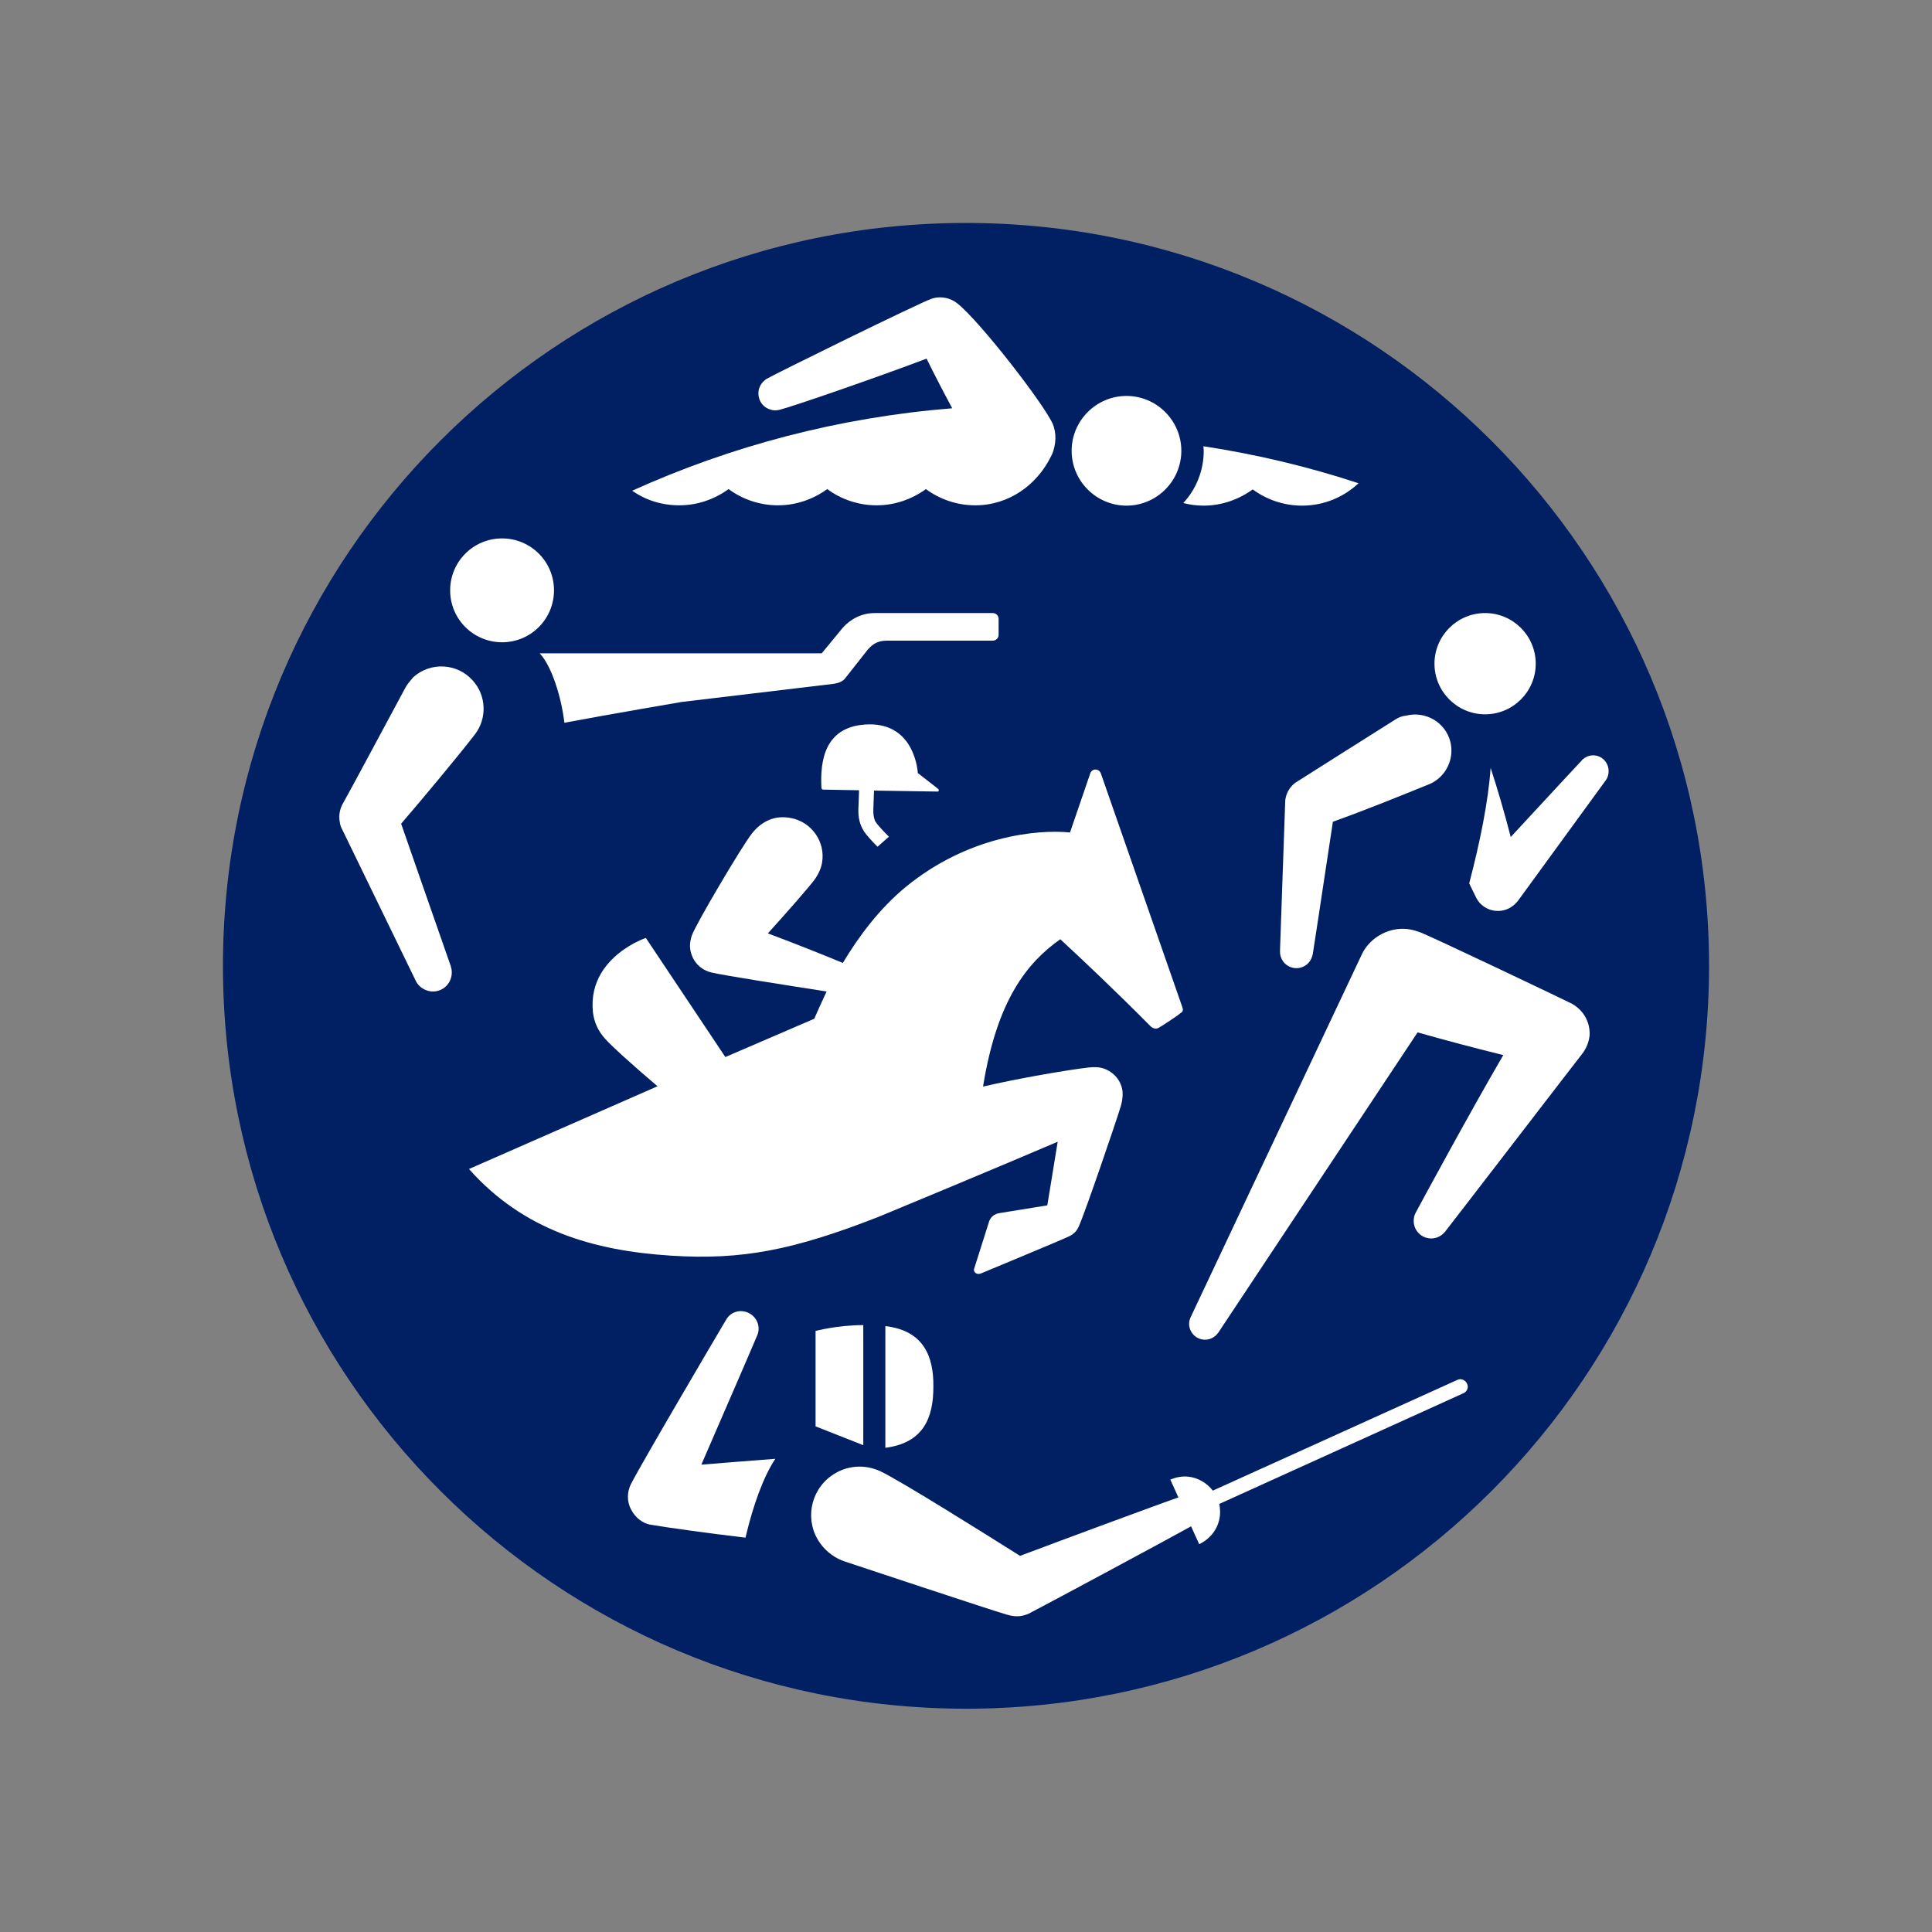 <?xml version="1.0" encoding="utf-8"?>
<!-- Generator: Adobe Illustrator 22.0.0, SVG Export Plug-In . SVG Version: 6.00 Build 0)  -->
<svg version="1.1" id="Layer_1" xmlns="http://www.w3.org/2000/svg" xmlns:xlink="http://www.w3.org/1999/xlink" x="0px" y="0px"
	 viewBox="0 0 595.3 595.3" style="enable-background:new 0 0 595.3 595.3;" xml:space="preserve">
<rect x="0" y="0" width="595.3" height="595.3" fill="#808080" stroke="none"/>
<style type="text/css">
	.st0{fill:#002063;}
	.st1{fill:#FFFFFF;}
</style>
<g>
	<path class="st0" d="M526.6,297.6c0,126.4-102.5,228.9-228.9,228.9S68.7,424.1,68.7,297.6S171.2,68.7,297.6,68.7
		S526.6,171.2,526.6,297.6"/>
	<path class="st1" d="M240.1,126.3c4.1-1,31.5-10.5,45.4-15.8c2.2,4.5,5.1,10.1,7.9,15.3c-34.9,2.8-68.1,11.6-98.6,25.4
		c4.1,2.9,9.1,4.5,14.5,4.5c5.7,0,10.9-1.9,15.2-5c4.2,3.1,9.5,5,15.2,5c5.7,0,10.9-1.9,15.2-5c4.2,3.1,9.5,5,15.2,5
		c5.7,0,10.9-1.9,15.2-5c4.2,3.1,9.5,5,15.2,5c10.4,0,19-6.3,23.3-15c0.3-0.6,0.6-1.2,0.8-1.9c1-3.3,0.8-6.7-0.9-9.5
		c-4.6-8.3-24.9-34.1-29.9-36.6c-0.5-0.3-1-0.5-1.6-0.7c-1.7-0.5-3.4-0.5-5,0c-3.3,1-49.4,23.7-51.1,24.8c-1,0.7-1.8,1.7-2.2,2.9
		c-0.8,2.8,0.7,5.7,3.5,6.5C238.2,126.5,239.2,126.5,240.1,126.3"/>
	<path class="st1" d="M370.8,137.5c0,0.5,0.1,0.9,0.1,1.4c0,6.2-2.4,11.9-6.3,16.1c2,0.5,4,0.8,6.2,0.8c5.7,0,10.9-1.9,15.2-5
		c4.2,3.1,9.5,5,15.2,5c6.7,0,12.8-2.6,17.4-6.9C403.1,143.8,387.2,140,370.8,137.5"/>
	<path class="st1" d="M347.1,122c-9.3,0-16.9,7.6-16.9,16.9c0,9.3,7.6,16.9,16.9,16.9c9.3,0,16.9-7.6,16.9-16.9
		C364,129.6,356.4,122,347.1,122"/>
	<path class="st1" d="M200.4,469.8c4.7,0.8,17.5,2.6,29.3,4c2.4-10.2,5.6-18.9,9.2-24.3c-7.4,0.6-15.9,1.2-22.8,1.8
		c6.2-14.3,15.5-35.7,17.2-39.8c0.5-1.1,0.6-2.4,0.2-3.7c-0.9-2.8-3.9-4.4-6.7-3.6c-1.4,0.4-2.5,1.4-3.1,2.5
		c-2.9,4.9-25.7,43.6-29.3,50.6c-1.2,2.4-1.3,5.4,0.1,7.9C195.8,467.7,198.1,469.4,200.4,469.8"/>
	<path class="st1" d="M271.4,453.4c-4.8-2.3-10.6-2-15.2,1.3c-6.7,4.8-8.3,14.1-3.5,20.8c2,2.8,4.9,4.8,7.8,5.7
		c0.9,0.3,45.4,15.1,49.7,16.3c1.6,0.5,3.4,0.7,5,0.3c0.6-0.1,1.2-0.4,1.8-0.6c6-3.1,45.6-24.4,50-26.9l2.5,5.5
		c3.4-1.6,6-4.8,6.4-8.9c0.1-1.2,0-2.4-0.2-3.5l75.2-34.1c1.2-0.5,1.7-1.9,1.1-3c-0.5-1.1-1.9-1.7-3-1.1l-75.3,34.1
		c-1.8-2.3-4.5-4-7.6-4.3c-2-0.2-3.8,0.2-5.5,0.9l2.5,5.5c-4.5,1.5-36.6,13.4-48.8,18C304.3,473.1,277.7,456.4,271.4,453.4"/>
	<path class="st1" d="M272.8,408.6v37.5c11.8-1.5,14.8-9.3,14.8-18.8C287.7,417.9,284.6,410,272.8,408.6"/>
	<path class="st1" d="M266,445.3v-37c-8,0-14.7,1.8-14.7,1.8v29.4L266,445.3z"/>
	<path class="st1" d="M454.8,276.5c1.4,2.9,4.6,4.6,7.9,4.1c2.1-0.3,3.8-1.5,5-3l27.1-37.2c1.1-1.5,1.2-3.9,0-5.6
		c-1.5-2.2-4.5-2.7-6.6-1.2c-0.3,0.2-0.6,0.4-0.8,0.7c-7.6,8.1-14.9,16.1-21.9,23.6c-2-7.7-4.1-14.9-6.2-21.3
		c-0.7,10.3-3.3,23-6.6,35.6L454.8,276.5z"/>
	<path class="st1" d="M430.1,221.6c-9.7,6.1-20.9,13.2-31,19.6c-1.2,0.9-2.1,2.1-2.7,3.7c-0.2,0.7-0.4,1.4-0.4,2.2l-1.6,45.9
		c-0.1,2.3,1.3,4.4,3.6,5.1c2.7,0.8,5.5-0.7,6.3-3.4c0.1-0.2,0.1-0.5,0.2-0.7c2.4-15.4,4.4-29.2,6.2-40.8c10.6-3.8,20.9-8,30-11.7
		c4.8-2.2,7.5-7.6,6.2-12.9c-1.5-6-7.6-9.6-13.6-8.1C432.1,220.6,431.1,221,430.1,221.6"/>
	<path class="st1" d="M483.8,309c-2-1-42.8-20.5-46.4-21.8c-1.9-0.7-3.8-1.1-5.9-1c-5.3,0.3-9.9,3.6-11.9,7.9l-52.7,111.7
		c-0.3,0.7-0.5,1.3-0.5,2.1c0,2.7,2.2,4.9,4.9,4.9c1.7,0,3.2-0.9,4.1-2.2l61.4-92.5c8.4,2.4,17.9,4.9,26.4,7
		c-10.6,18.2-25.4,45.6-26.9,48.4c-0.5,0.9-0.7,1.7-0.7,2.7c0,3,2.4,5.4,5.4,5.4c1.7,0,3.2-0.8,4.2-2c0.7-0.8,41.8-54.3,42.4-55
		c1.2-1.6,2-3.5,2.2-5.6C490,314.7,487.7,310.9,483.8,309"/>
	<path class="st1" d="M457.6,220.1c8.6,0,15.6-7,15.6-15.6c0-8.6-7-15.6-15.6-15.6c-8.6,0-15.6,7-15.6,15.6
		C442,213.1,449,220.1,457.6,220.1"/>
	<path class="st1" d="M256.9,210.7c1.4-0.2,2.8-0.7,3.6-1.8l6.3-8c1.7-2.2,3.3-3.5,6.5-3.5h32.6c1,0,1.8-0.8,1.8-1.8v-4.9
		c0-1-0.8-1.8-1.8-1.8h-36.4c-3.8,0-7.3,1.7-9.8,4.5l-6.5,7.9h-86.9c3.8,4.1,6.7,13.7,7.6,21.4c13.8-2.6,36.1-6.4,36.1-6.4
		L256.9,210.7z"/>
	<path class="st1" d="M170.7,181.9c0-8.9-7.2-16-16-16c-8.9,0-16,7.2-16,16c0,8.9,7.2,16,16,16C163.6,197.9,170.7,190.7,170.7,181.9
		"/>
	<path class="st1" d="M124.8,212.1c-1.7,3.1-17.4,32.5-19.1,35.4c-1,1.7-1.4,3.8-1,5.8c0.1,0.9,0.4,1.7,0.8,2.4l22.6,46.5
		c1.1,2.3,3.8,3.7,6.4,3.2c3.2-0.6,5.2-3.7,4.6-6.9c-0.1-0.3-0.2-0.6-0.2-0.8c-6-17.1-10.9-31.3-15.3-43.9
		c6.3-7.3,17.8-21.1,22.8-27.6c3.7-4.9,3.5-11.9-0.8-16.6c-4.8-5.3-13-5.7-18.3-0.9C126.3,209.9,125.4,210.9,124.8,212.1"/>
	<path class="st1" d="M253.6,243.3l11.1,0.2c-0.1,2-0.1,3.9-0.2,5.6c-0.1,2.9,0.4,5,1.8,7.2c0.6,0.9,2.9,3.5,4.1,4.6l3.5-3.1
		c0,0-3.2-3.1-4.2-4.7c-0.4-0.8-0.7-2.2-0.6-3.9c0.1-1.7,0.1-3.7,0.2-5.6l19.6,0.3c0.4,0,0.5-0.5,0.2-0.8c-3.2-2.5-6.3-4.9-6.3-4.9
		s-0.7-15.2-15-15c-13.9,0.2-15.1,11.5-14.7,19.4C253,242.9,253.3,243.3,253.6,243.3"/>
	<path class="st1" d="M364.3,310.3l-25.1-72c-0.6-1.6-2.8-1.6-3.3,0.1l-6.2,18.1c-10.2-1-31.4,1.1-50.5,16.7
		c-8.3,6.8-14.7,15.5-19.5,23.5c-6.5-2.7-15.6-6.3-23.1-9.1c5.6-6.2,13.3-14.9,14.7-17c1-1.5,1.7-3.1,2-4.8
		c1.1-6.5-3.3-12.7-9.9-13.8c-4.6-0.8-8.6,0.9-11.7,4.8c-3.1,3.9-17.5,28.3-18.5,31.4c-0.4,1.1-0.6,2.2-0.6,3.4c0.2,3.9,2.7,7,6.4,8
		c3.7,0.9,22.2,3.8,35.7,5.9c-1.6,3.4-2.9,6.3-3.8,8.4l-27.4,11.8l-24.5-36.7c0,0-9.3,3.1-13.9,11.1c-1.8,3.1-2.9,7-2.4,11.8
		c0.4,3.2,1.6,5.7,3.6,8c1.8,2.1,8.5,8.2,16.3,14.8l-58.1,25.5c16.8,18.9,38.4,25.2,62.3,26.7c21.8,1.4,37.7-1.7,64-12
		c2.5-1,39-16.2,55.1-23.1c-1.2,7.2-2.4,15-3.2,19.6l-14.8,2.4c-0.3,0.1-0.6,0.1-0.8,0.2c-1,0.4-1.7,1-2.2,2
		c-0.1,0.3-0.2,0.6-0.3,0.9l-4.4,13.9c0,0.1-0.1,0.2-0.1,0.3c-0.1,0.9,0.8,1.6,1.7,1.4c0.1,0,0.3-0.1,0.4-0.1
		c0,0,24.6-10.2,27.1-11.4c0.9-0.4,1.5-0.9,1.9-1.3c0.5-0.5,0.9-1.1,1.2-1.8c2-4.4,11.7-32.9,12.9-36.9c0.4-1.3,0.7-2.9,0.6-4.6
		c-0.5-4.4-4-7-7.2-7.5c-0.2,0-1.3-0.2-3.1,0c-6.3,0.7-22,3.4-32.7,5.9c4.3-26.7,13.6-38.2,23.8-45.4c6.6,6.1,16.9,15.8,27.8,26.8
		c0.6,0.6,1.6,1,2.5,0.5c1.1-0.6,6.1-3.9,6.7-4.5C364.6,311.7,364.6,311.1,364.3,310.3"/>
</g>
</svg>
